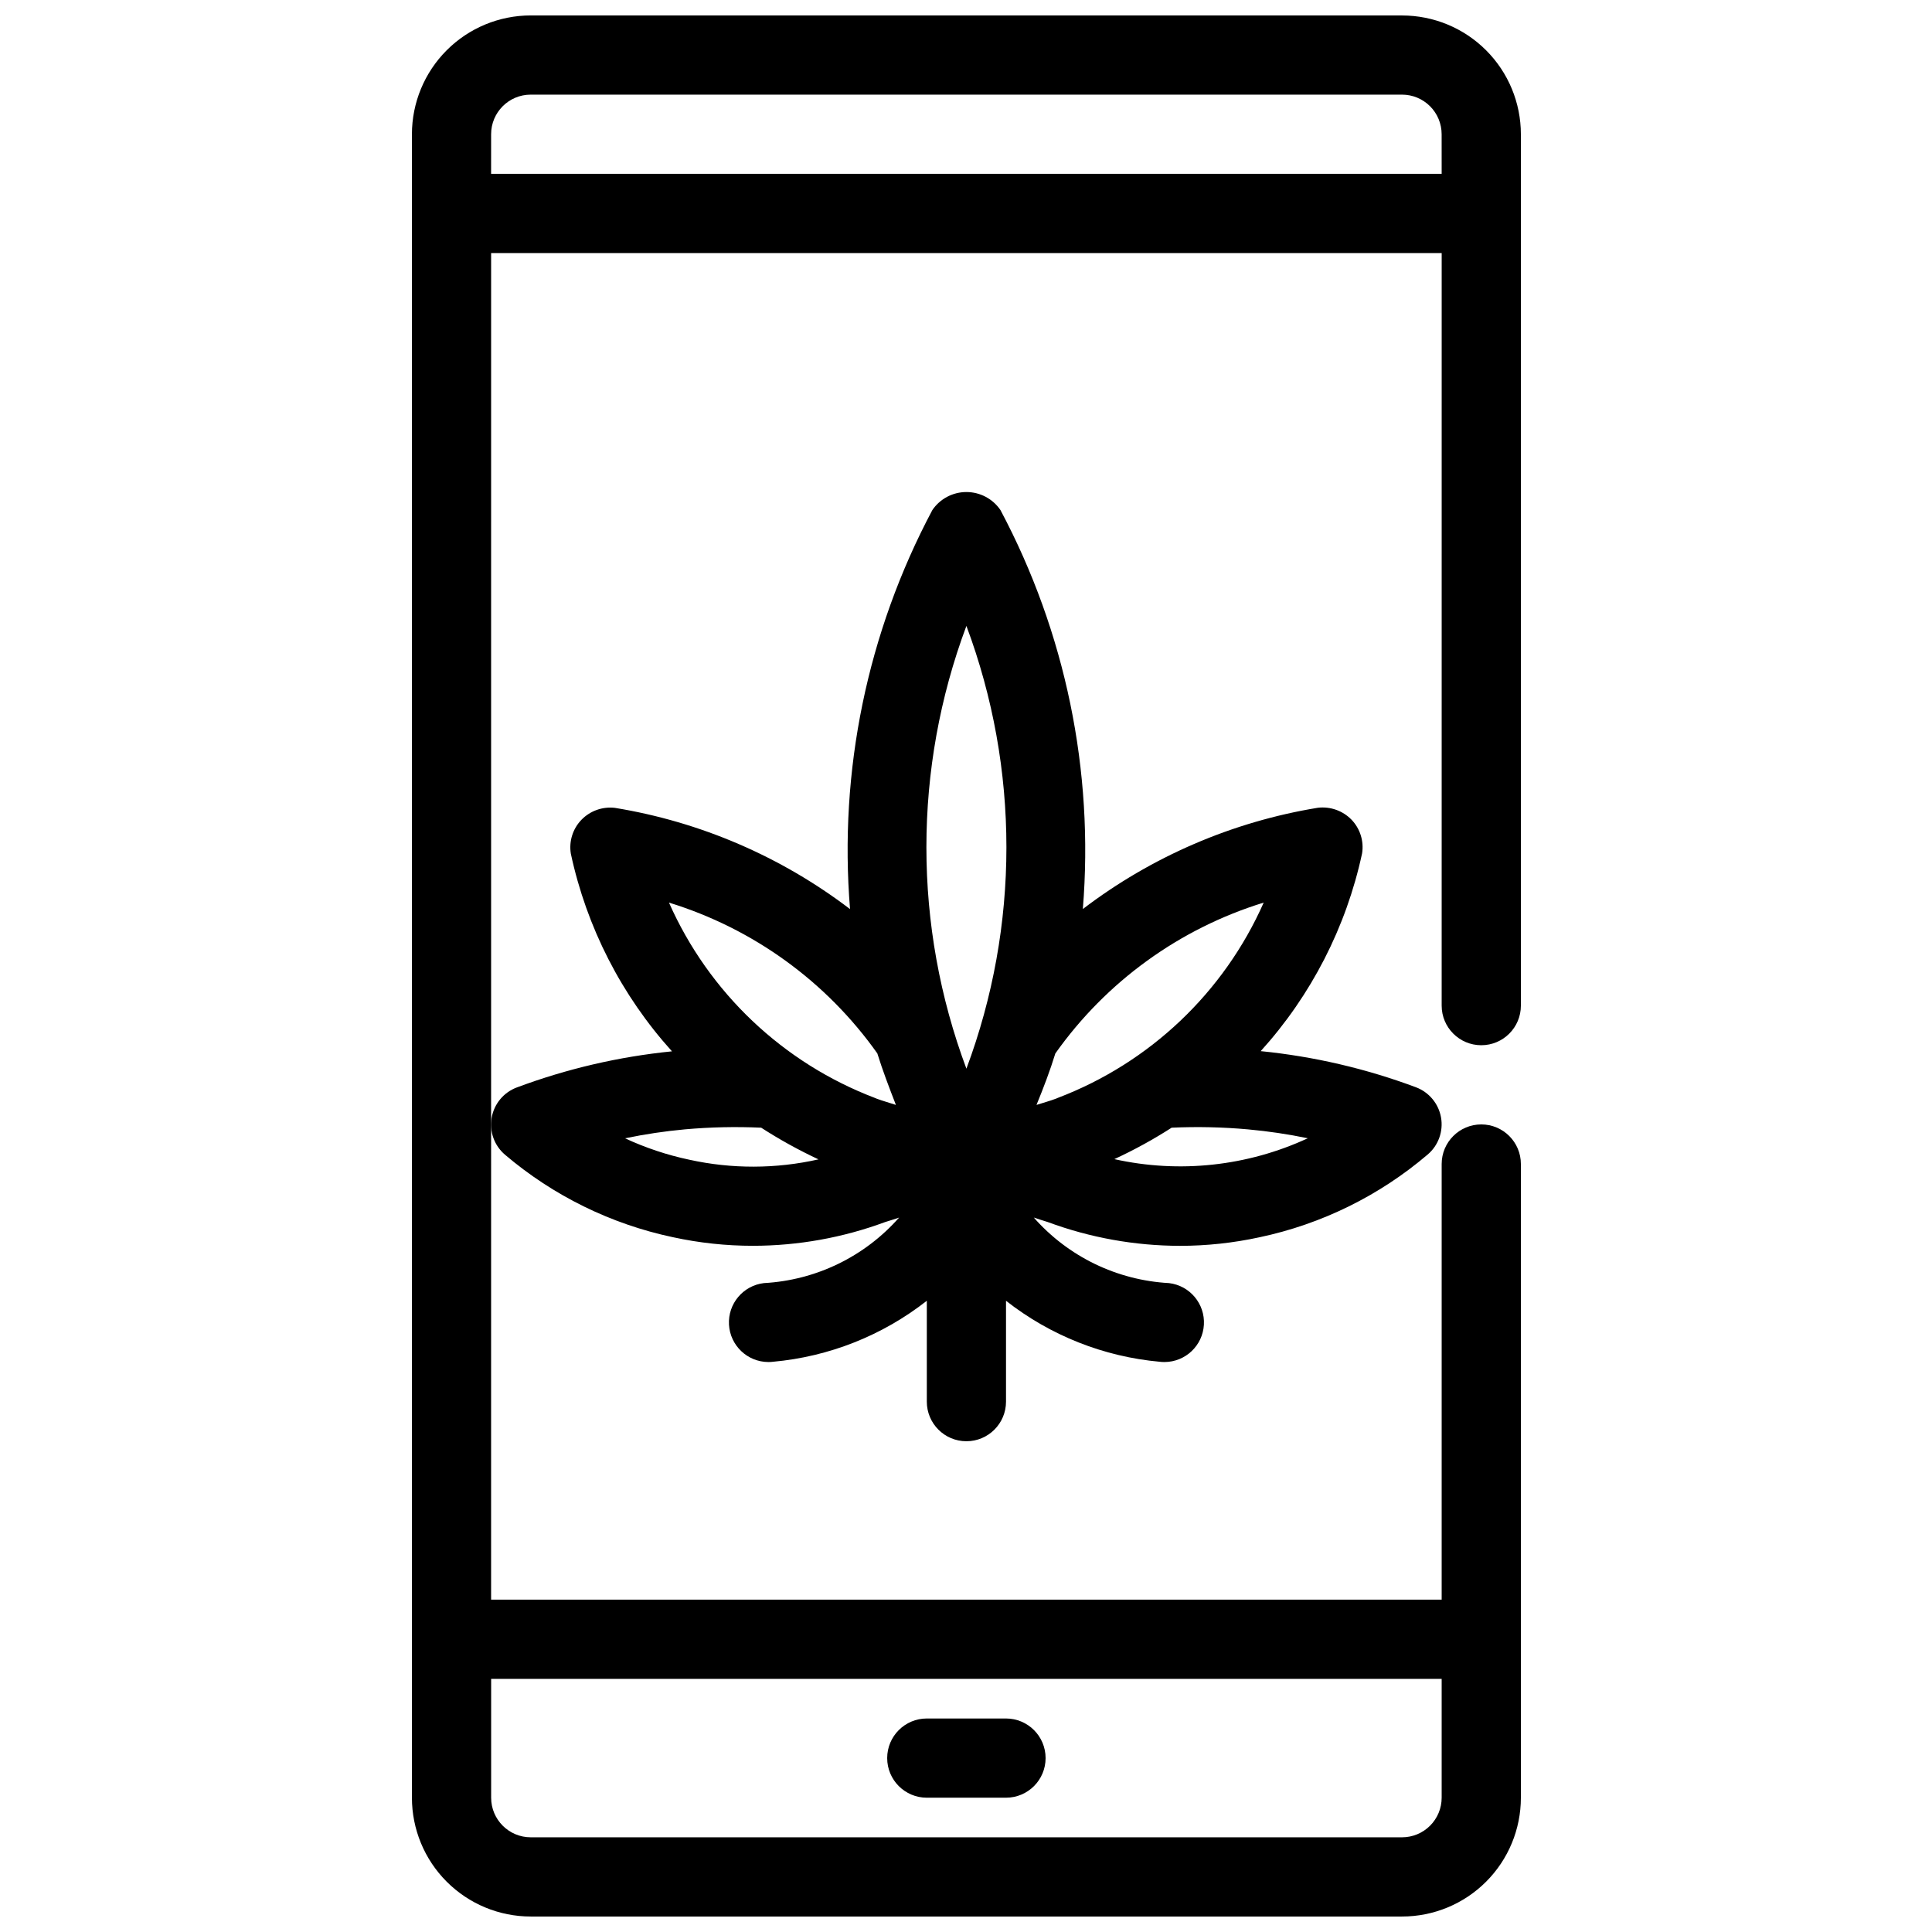 <?xml version="1.0" encoding="UTF-8"?>
<!-- Uploaded to: ICON Repo, www.svgrepo.com, Generator: ICON Repo Mixer Tools -->
<svg width="800px" height="800px" version="1.1" viewBox="144 144 512 512" xmlns="http://www.w3.org/2000/svg">
 <defs>
  <clipPath id="a">
   <path d="m253 148.09h295v503.81h-295z"/>
  </clipPath>
 </defs>
 <g clip-path="url(#a)">
  <path d="m515.56 148.09h-230.91 0.004c-8.352 0-16.363 3.316-22.266 9.223-5.906 5.906-9.223 13.914-9.223 22.266v440.83c0 8.352 3.316 16.363 9.223 22.266 5.902 5.906 13.914 9.223 22.266 9.223h230.91-0.004c8.352 0 16.363-3.316 22.266-9.223 5.906-5.902 9.223-13.914 9.223-22.266v-167.93c0-5.797-4.699-10.496-10.496-10.496s-10.496 4.699-10.496 10.496v115.45h-251.91l0.004-356.86h251.91l-0.004 199.43c0 5.797 4.699 10.496 10.496 10.496s10.496-4.699 10.496-10.496v-230.91c0-8.352-3.316-16.359-9.223-22.266-5.902-5.906-13.914-9.223-22.266-9.223zm10.496 440.83v31.488c0 2.785-1.105 5.453-3.074 7.422s-4.637 3.074-7.422 3.074h-230.91 0.004c-5.797 0-10.496-4.699-10.496-10.496v-31.488zm0-398.85h-251.91l0.004-10.496c0-5.797 4.699-10.496 10.496-10.496h230.91-0.004c2.785 0 5.453 1.105 7.422 3.074s3.074 4.637 3.074 7.422z"/>
 </g>
 <path d="m389.61 620.41h20.992-0.004c5.797 0 10.496-4.699 10.496-10.496s-4.699-10.496-10.496-10.496h-20.992 0.004c-5.797 0-10.496 4.699-10.496 10.496s4.699 10.496 10.496 10.496z"/>
 <path d="m456.68 474.16c7.106 0 14.188-0.766 21.129-2.277 16.441-3.481 31.75-11.016 44.535-21.918 2.844-2.41 4.191-6.152 3.543-9.824-0.648-3.672-3.195-6.723-6.691-8.02-13.23-4.941-27.039-8.156-41.094-9.559 13.395-14.801 22.66-32.863 26.859-52.375 0.531-3.269-0.512-6.594-2.812-8.977-2.312-2.367-5.59-3.527-8.879-3.148-22.652 3.707-44.047 12.922-62.305 26.84 2.981-36.605-4.594-73.297-21.832-105.73-2.031-2.988-5.41-4.777-9.027-4.777-3.613 0-6.992 1.789-9.023 4.777-17.242 32.434-24.812 69.137-21.812 105.75-18.258-13.91-39.652-23.125-62.305-26.828-3.285-0.387-6.562 0.777-8.867 3.148-2.305 2.379-3.352 5.707-2.824 8.977 4.184 19.512 13.43 37.582 26.805 52.395-14.051 1.41-27.859 4.621-41.09 9.562-3.496 1.293-6.043 4.348-6.691 8.02-0.648 3.672 0.699 7.41 3.543 9.824 12.781 10.867 28.074 18.379 44.492 21.852 6.973 1.516 14.086 2.281 21.223 2.277 11.961-0.012 23.82-2.144 35.035-6.297 1.289-0.387 2.465-0.777 3.672-1.176h0.004c-9.137 10.355-22.047 16.613-35.836 17.359-5.504 0.656-9.551 5.477-9.242 11.012 0.312 5.535 4.875 9.875 10.418 9.906 0.414 0.004 0.828-0.02 1.238-0.07 14.867-1.34 29.023-6.953 40.77-16.164v26.73c0 5.797 4.699 10.496 10.492 10.496 5.797 0 10.496-4.699 10.496-10.496v-26.73c11.742 9.211 25.895 14.824 40.758 16.164 0.41 0.051 0.824 0.074 1.238 0.07 5.551-0.016 10.129-4.348 10.445-9.891 0.32-5.539-3.727-10.371-9.238-11.027-13.793-0.75-26.707-7.008-35.844-17.371 1.219 0.398 2.394 0.797 3.695 1.188 11.211 4.152 23.07 6.289 35.023 6.309zm-129.99-22.82c-5.879-1.242-11.598-3.148-17.047-5.676 5.246-1.094 10.547-1.887 15.883-2.375 6.715-0.598 13.461-0.746 20.195-0.438 4.863 3.137 9.938 5.941 15.188 8.395-11.262 2.539-22.945 2.574-34.219 0.094zm49.574-16.207-0.387-0.168-0.004 0.004c-24.375-9.277-44.031-27.918-54.59-51.77 22.312 6.867 41.727 20.922 55.219 39.969 1.387 4.492 3.148 9.07 4.922 13.645-1.688-0.566-3.461-1.035-5.16-1.676zm23.848-7.926-0.004 0.004c-14.137-37.836-14.137-79.5 0-117.34 14.137 37.836 14.137 79.5 0 117.34zm90.465 18.441v0.004c-16.02 7.418-34.031 9.359-51.266 5.531 5.25-2.426 10.324-5.211 15.188-8.332 6.754-0.309 13.52-0.16 20.25 0.449 5.316 0.48 10.602 1.266 15.828 2.352zm-66.902-22.473v0.004c13.492-19.051 32.906-33.105 55.219-39.98-10.555 23.848-30.207 42.48-54.578 51.758l-0.387 0.168c-1.68 0.641-3.473 1.113-5.246 1.691 1.875-4.578 3.617-9.145 4.992-13.637z"/>
</svg>